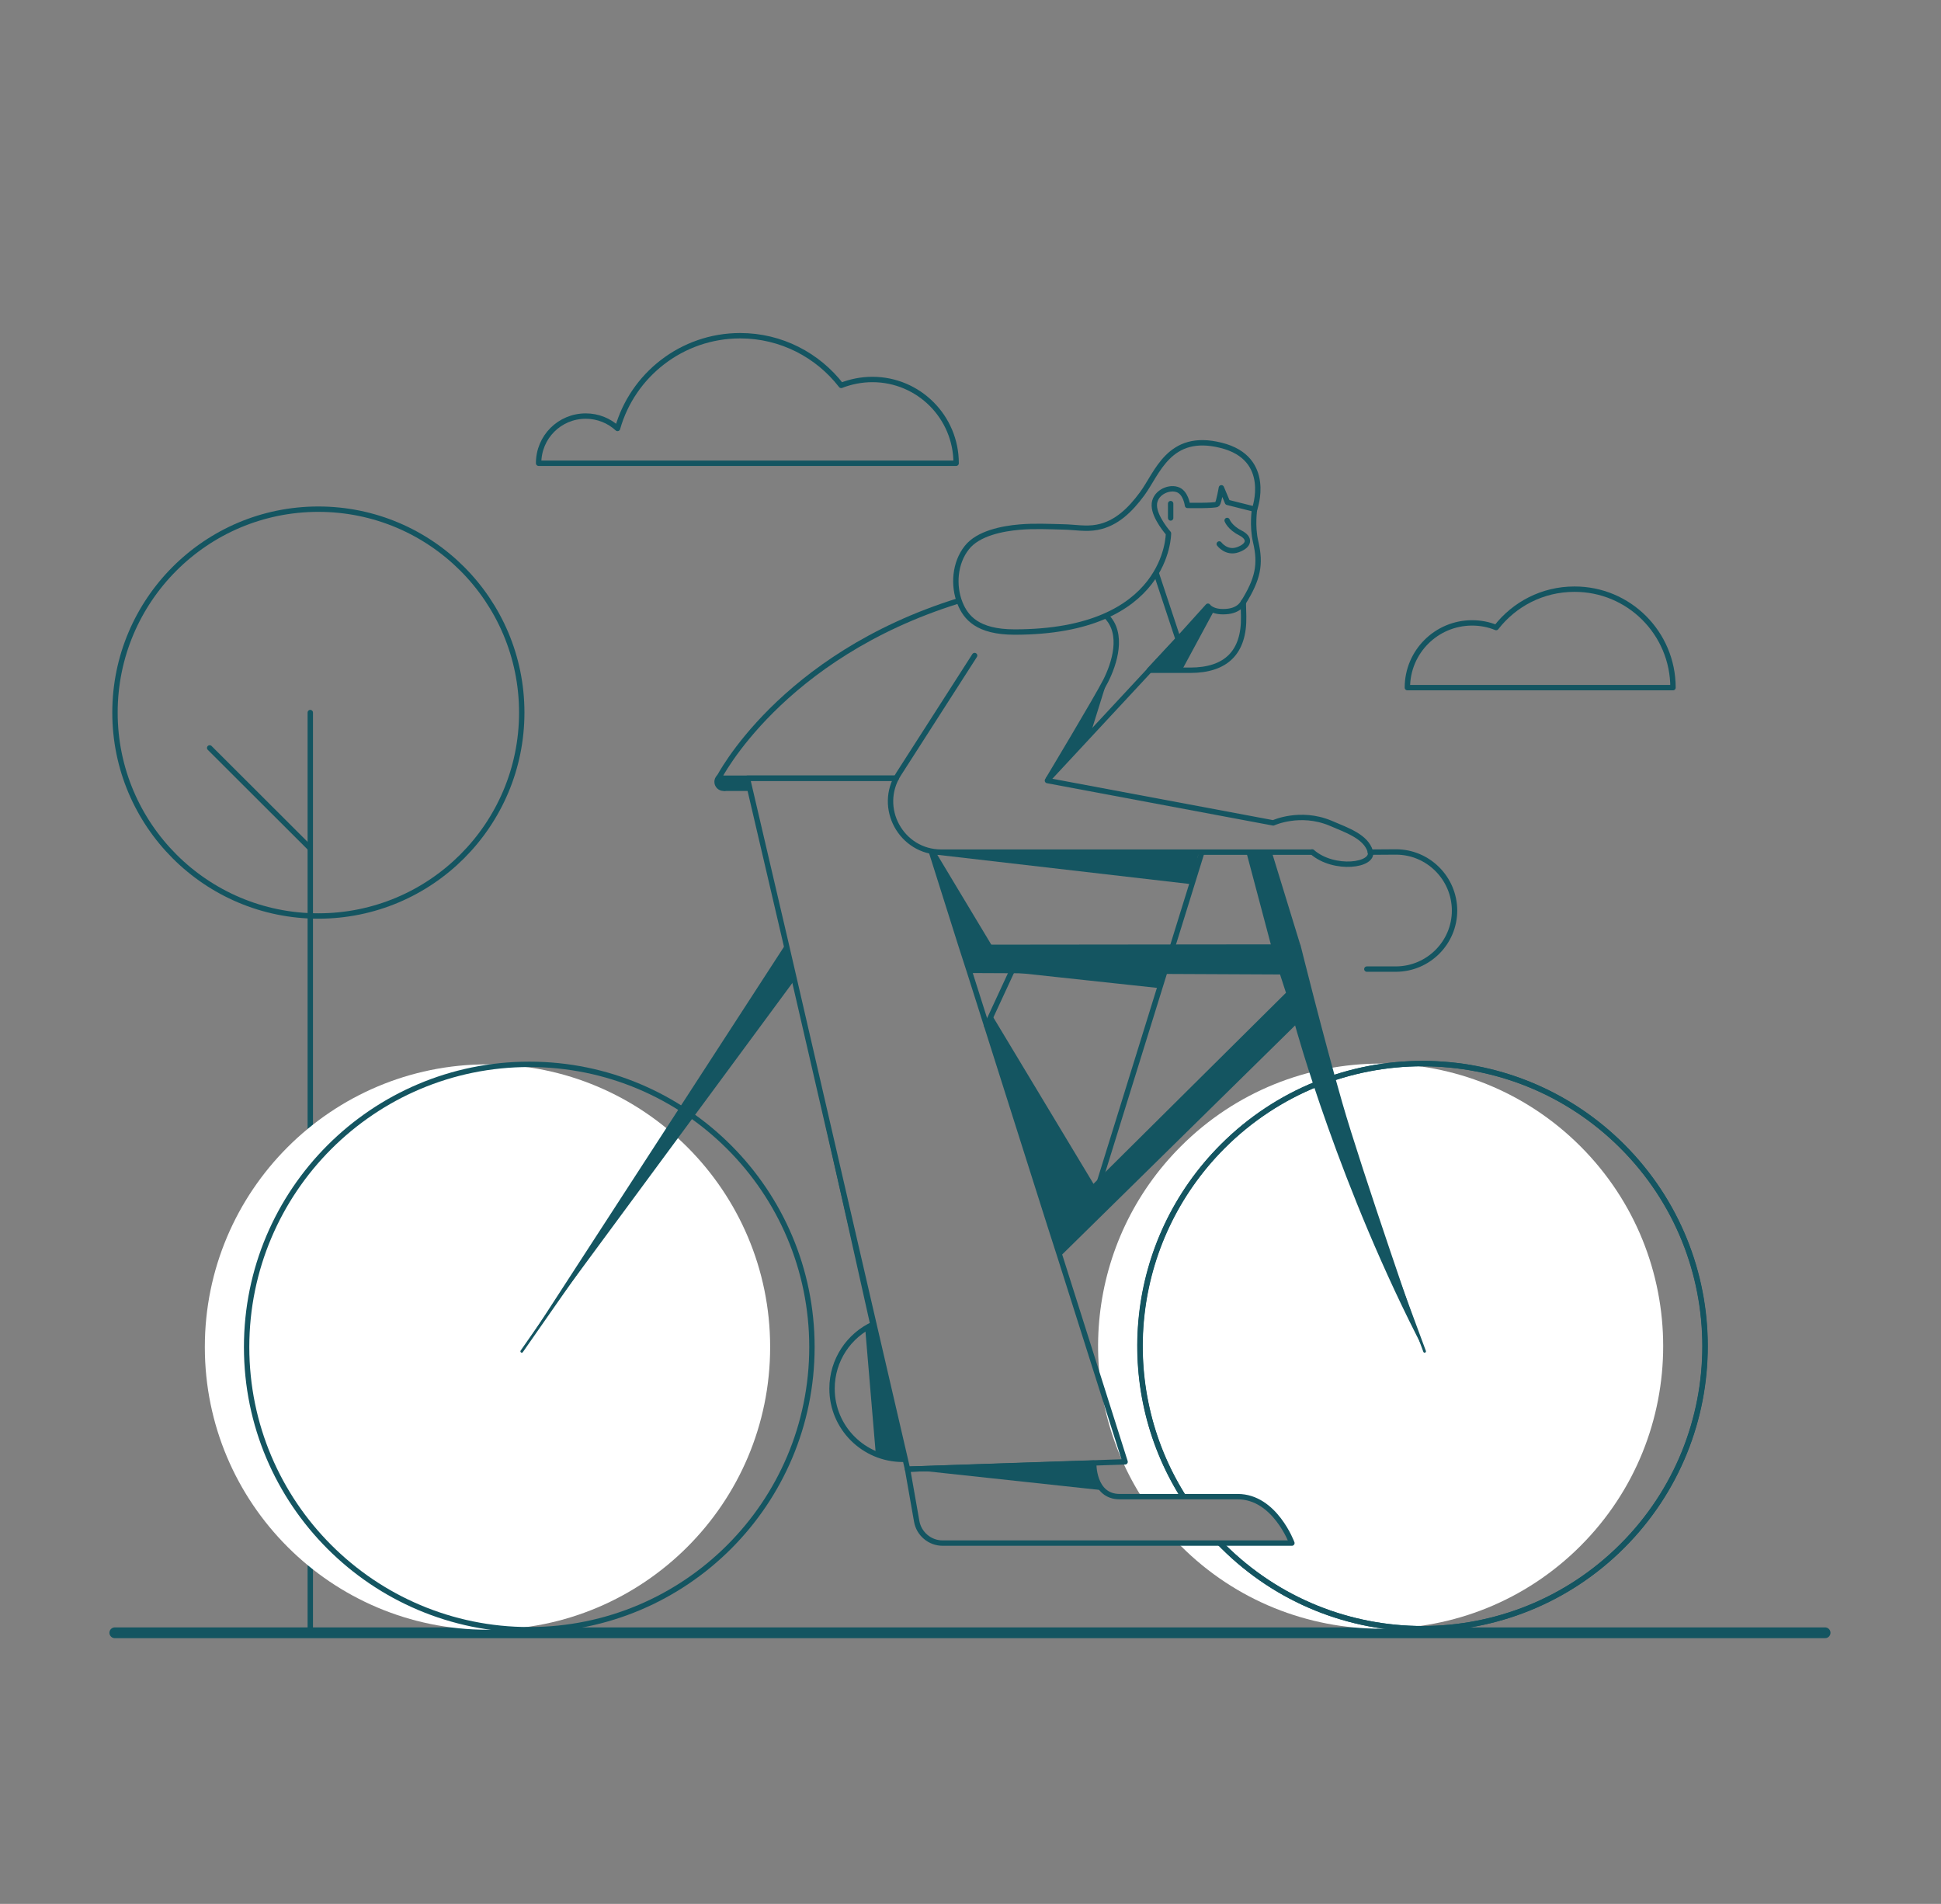 <svg width="727" height="713" viewBox="0 0 727 713" fill="none" xmlns="http://www.w3.org/2000/svg">
<rect x="0" y="0" width="727" height="713" fill="#808080" stroke="none"/>
<path d="M43 611.473H683.59" stroke="#145561" stroke-width="4.031" stroke-linecap="round" stroke-linejoin="round"/>
<path d="M116.219 611.472V266.859" stroke="#145561" stroke-width="2.015" stroke-linecap="round" stroke-linejoin="round"/>
<path d="M116.154 317.645L78.535 280.094" stroke="#145561" stroke-width="2.015" stroke-linecap="round" stroke-linejoin="round"/>
<path d="M119.244 343.038C161.316 343.038 195.421 308.932 195.421 266.86C195.421 224.788 161.316 190.683 119.244 190.683C77.172 190.683 43.066 224.788 43.066 266.86C43.066 308.932 77.172 343.038 119.244 343.038Z" stroke="#145561" stroke-width="2.015" stroke-linecap="round" stroke-linejoin="round"/>
<path d="M182.588 610.331C241.058 610.331 288.457 562.932 288.457 504.462C288.457 445.992 241.058 398.593 182.588 398.593C124.118 398.593 76.719 445.992 76.719 504.462C76.719 562.932 124.118 610.331 182.588 610.331Z" fill="white"/>
<path d="M442.291 429.292C483.604 387.978 550.646 387.978 591.959 429.292C633.272 470.605 633.272 537.646 591.959 578.959C550.646 620.273 483.604 620.273 442.291 578.959C442.022 578.691 441.754 578.422 441.485 578.153C439.94 576.608 482.462 579.228 483.201 577.28C483.94 575.332 475.006 562.77 469.027 561.359C466.474 558.202 429.259 563.308 427.176 559.949C401.784 519.106 406.822 464.76 442.291 429.292Z" fill="white"/>
<path d="M198.24 610.331C256.71 610.331 304.11 562.932 304.11 504.462C304.11 445.992 256.71 398.593 198.24 398.593C139.77 398.593 92.371 445.992 92.371 504.462C92.371 562.932 139.77 610.331 198.24 610.331Z" stroke="#145561" stroke-width="2.015" stroke-linecap="round" stroke-linejoin="round"/>
<path d="M443.097 560.285C417.503 519.442 422.474 464.895 458.01 429.292C499.323 387.978 566.365 387.978 607.678 429.292C648.991 470.605 648.991 537.646 607.678 578.959C566.365 620.273 499.323 620.273 458.01 578.959C457.741 578.691 457.473 578.355 457.137 578.086" stroke="#145561" stroke-width="2.015" stroke-linecap="round" stroke-linejoin="round"/>
<path d="M442.894 560.016C417.435 519.173 422.473 464.76 457.942 429.292C499.255 387.978 566.297 387.978 607.61 429.292C648.923 470.605 648.923 537.646 607.61 578.959C566.297 620.273 499.255 620.273 457.942 578.959C457.673 578.691 457.405 578.355 457.069 578.086" stroke="#145561" stroke-width="2.015" stroke-linecap="round" stroke-linejoin="round"/>
<path d="M327.087 495.93C317.951 500.095 311.637 509.365 311.637 520.046C311.637 534.69 323.527 546.513 338.171 546.513C338.306 546.513 338.44 546.513 338.574 546.513" stroke="#145561" stroke-width="2.015" stroke-linecap="round" stroke-linejoin="round"/>
<path d="M327.353 496.065L326.01 496.468L297.191 367.557L197.637 502.514L294.101 353.854H294.504L327.353 496.065Z" fill="#145561"/>
<path d="M533.586 506.006C501.678 444.876 485.085 384.015 485.085 384.015L397.085 470.537L393.525 459.252L481.66 371.789L479.443 364.937L363.363 364.4L360.004 353.786L487.034 353.651C487.034 353.651 495.431 387.508 502.753 412.968C509.941 438.024 532.848 503.991 533.586 506.006Z" fill="#145561"/>
<path d="M486.966 353.653L476.285 318.855H466.746L476.89 357.079L486.966 353.653Z" fill="#145561"/>
<path d="M513.229 319.123L522.836 319.056C534.927 319.056 544.735 328.863 544.802 340.955C544.802 353.047 534.994 362.854 522.903 362.922H511.953" stroke="#145561" stroke-width="2.015" stroke-miterlimit="10" stroke-linecap="round"/>
<path d="M533.583 506.074L496.032 404.773L471.781 320.803" stroke="#145561" stroke-width="1.008" stroke-miterlimit="10" stroke-linecap="round"/>
<path d="M195.422 506.075L295.312 362.855" stroke="#145561" stroke-width="1.008" stroke-miterlimit="10" stroke-linecap="round"/>
<path d="M348.919 319.123L359.869 353.786L363.295 364.399L393.39 459.252L397.017 470.537L421.402 547.454L339.918 550.208L327.356 496.064L294.507 353.853L279.93 291.446H335.686" stroke="#145561" stroke-width="2.015" stroke-linecap="round" stroke-linejoin="round"/>
<path d="M339.918 550.209L343.344 569.69C344.15 574.392 348.248 577.885 353.084 577.885H483.876C483.876 577.885 477.494 560.487 463.589 560.487H419.387C409.311 560.487 409.647 547.925 409.647 547.925L339.918 550.209Z" stroke="#145561" stroke-width="2.015" stroke-linecap="round" stroke-linejoin="round"/>
<path d="M339.918 550.209L412.804 558.068C412.804 558.068 410.117 553.567 409.647 547.857L339.918 550.209Z" fill="#145561"/>
<path d="M378.07 363.997L434.834 370.11C434.834 370.11 436.245 367.356 435.842 362.855L378.07 363.997Z" fill="#145561"/>
<path d="M433.159 214.934L441.287 239.453L392.719 291.716" stroke="#145561" stroke-width="2.015" stroke-linecap="round" stroke-linejoin="round"/>
<path d="M335.079 291.446H269.18C269.18 291.446 292.221 245.766 358.994 225.009" stroke="#145561" stroke-width="2.015" stroke-linecap="round" stroke-linejoin="round"/>
<path d="M444.774 189.272C444.774 189.272 455.321 189.473 455.925 188.801C456.53 188.13 457.47 182.688 457.47 182.688L459.754 188.13L469.898 190.682C469.898 190.682 476.884 171.604 457.336 166.768C437.788 161.864 433.488 177.314 427.711 185.04C423.479 190.75 418.24 196.124 410.917 197.467C406.752 198.273 402.453 197.4 398.221 197.333C392.78 197.198 387.339 196.93 381.897 197.4C375.516 197.937 366.38 199.684 362.148 205.058C357.58 210.768 356.908 219.299 359.595 225.95C361.745 231.189 366.044 236.698 380.016 236.698C437.788 236.698 437.653 199.751 437.653 199.751C437.653 199.751 432.414 193.84 432.347 189.339C432.212 184.838 437.385 182.218 440.811 183.293C444.169 184.233 444.774 189.272 444.774 189.272Z" stroke="#145561" stroke-width="2.015" stroke-linecap="round" stroke-linejoin="round"/>
<path d="M452.435 227.025L441.284 239.385L430.469 251.007H445.785C459.22 251.007 466.072 244.289 465.803 230.854L465.669 225.547C465.669 225.547 464.325 228.771 459.086 229.04C453.913 229.376 452.435 227.025 452.435 227.025Z" stroke="#145561" stroke-width="2.015" stroke-linecap="round" stroke-linejoin="round"/>
<path d="M465.738 225.548C471.112 216.882 472.322 211.374 470.306 202.909C468.896 196.864 469.903 190.616 469.903 190.616" stroke="#145561" stroke-width="2.015" stroke-linecap="round" stroke-linejoin="round"/>
<path d="M369.539 384.083L382.235 356.675" stroke="#145561" stroke-width="2.015" stroke-linecap="round" stroke-linejoin="round"/>
<path d="M491.466 319.123H352.546C337.566 319.123 328.497 302.53 336.558 289.901L365.041 245.498" stroke="#145561" stroke-width="2.015" stroke-linecap="round" stroke-linejoin="round"/>
<path d="M414.279 230.652C421.131 237.303 417.302 248.723 414.145 254.97C410.987 261.217 392.312 292.32 392.312 292.32L476.887 308.173C476.887 308.173 486.896 303.538 498.249 308.241C505.101 311.129 511.55 313.413 513.229 318.787C514.909 324.161 499.66 326.177 491.464 319.056" stroke="#145561" stroke-width="2.015" stroke-linecap="round" stroke-linejoin="round"/>
<path d="M459.624 194.915C459.624 194.915 460.564 197.535 464.528 199.55C468.491 201.565 467.954 204.32 463.654 205.865C459.355 207.41 456.668 203.715 456.668 203.715" stroke="#145561" stroke-width="2.015" stroke-linecap="round" stroke-linejoin="round"/>
<path d="M409.848 448.974L450.153 319.123" stroke="#145561" stroke-width="2.015" stroke-linecap="round" stroke-linejoin="round"/>
<path d="M371.554 380.187L409.845 443.802L404.068 457.842L394.932 463.955L369.539 384.754L371.554 380.187Z" fill="#145561"/>
<path d="M350.465 319.123L372.633 356.003L367.394 359.697L362.624 362.855L349.391 321.474L350.465 319.123Z" fill="#145561"/>
<path d="M324.062 497.542L328.026 544.498C328.026 544.498 331.183 547.319 338.102 546.446L338.774 545.237L327.354 495.997L324.062 497.542Z" fill="#145561"/>
<path d="M349.453 319.929L446.455 331.148L449.008 319.123H349.117L349.453 319.929Z" fill="#145561"/>
<path d="M274.418 292.79C274.418 294.671 272.873 296.216 270.992 296.216C269.111 296.216 267.566 294.671 267.566 292.79C267.566 290.909 269.111 289.364 270.992 289.364C271.463 289.364 270.455 290.372 270.858 290.573C272.134 291.111 274.418 291.38 274.418 292.79Z" fill="#145561"/>
<path d="M270.992 296.215H280.33L279.322 291.983H272.067L270.992 296.215Z" fill="#145561"/>
<path d="M417.572 245.565L408.436 274.854L394.934 289.364L404.137 272.57C404.07 272.57 415.691 254.298 417.572 245.565Z" fill="#145561"/>
<path d="M454.857 228.436L442.631 251.074H430.539L452.438 227.025L454.857 228.436Z" fill="#145561"/>
<path d="M438.465 188.601V193.975" stroke="#145561" stroke-width="2.015" stroke-linecap="round" stroke-linejoin="round"/>
<path d="M201.734 173.486H358.12C358.12 156.154 344.08 142.115 326.749 142.115C322.651 142.115 318.688 142.921 315.06 144.331C306.327 133.046 292.623 125.724 277.24 125.724C255.408 125.724 236.935 140.435 231.292 160.454C228.135 157.565 223.97 155.818 219.402 155.818C209.594 155.818 201.734 163.678 201.734 173.486Z" stroke="#145561" stroke-width="2.015" stroke-linecap="round" stroke-linejoin="round"/>
<path d="M626.62 257.522H527.133C527.133 244.087 538.015 233.272 551.383 233.272C554.541 233.272 557.631 233.876 560.385 235.018C567.17 226.286 577.716 220.643 589.674 220.643C610.095 220.576 626.62 237.101 626.62 257.522Z" stroke="#145561" stroke-width="2.015" stroke-linecap="round" stroke-linejoin="round"/>
</svg>
